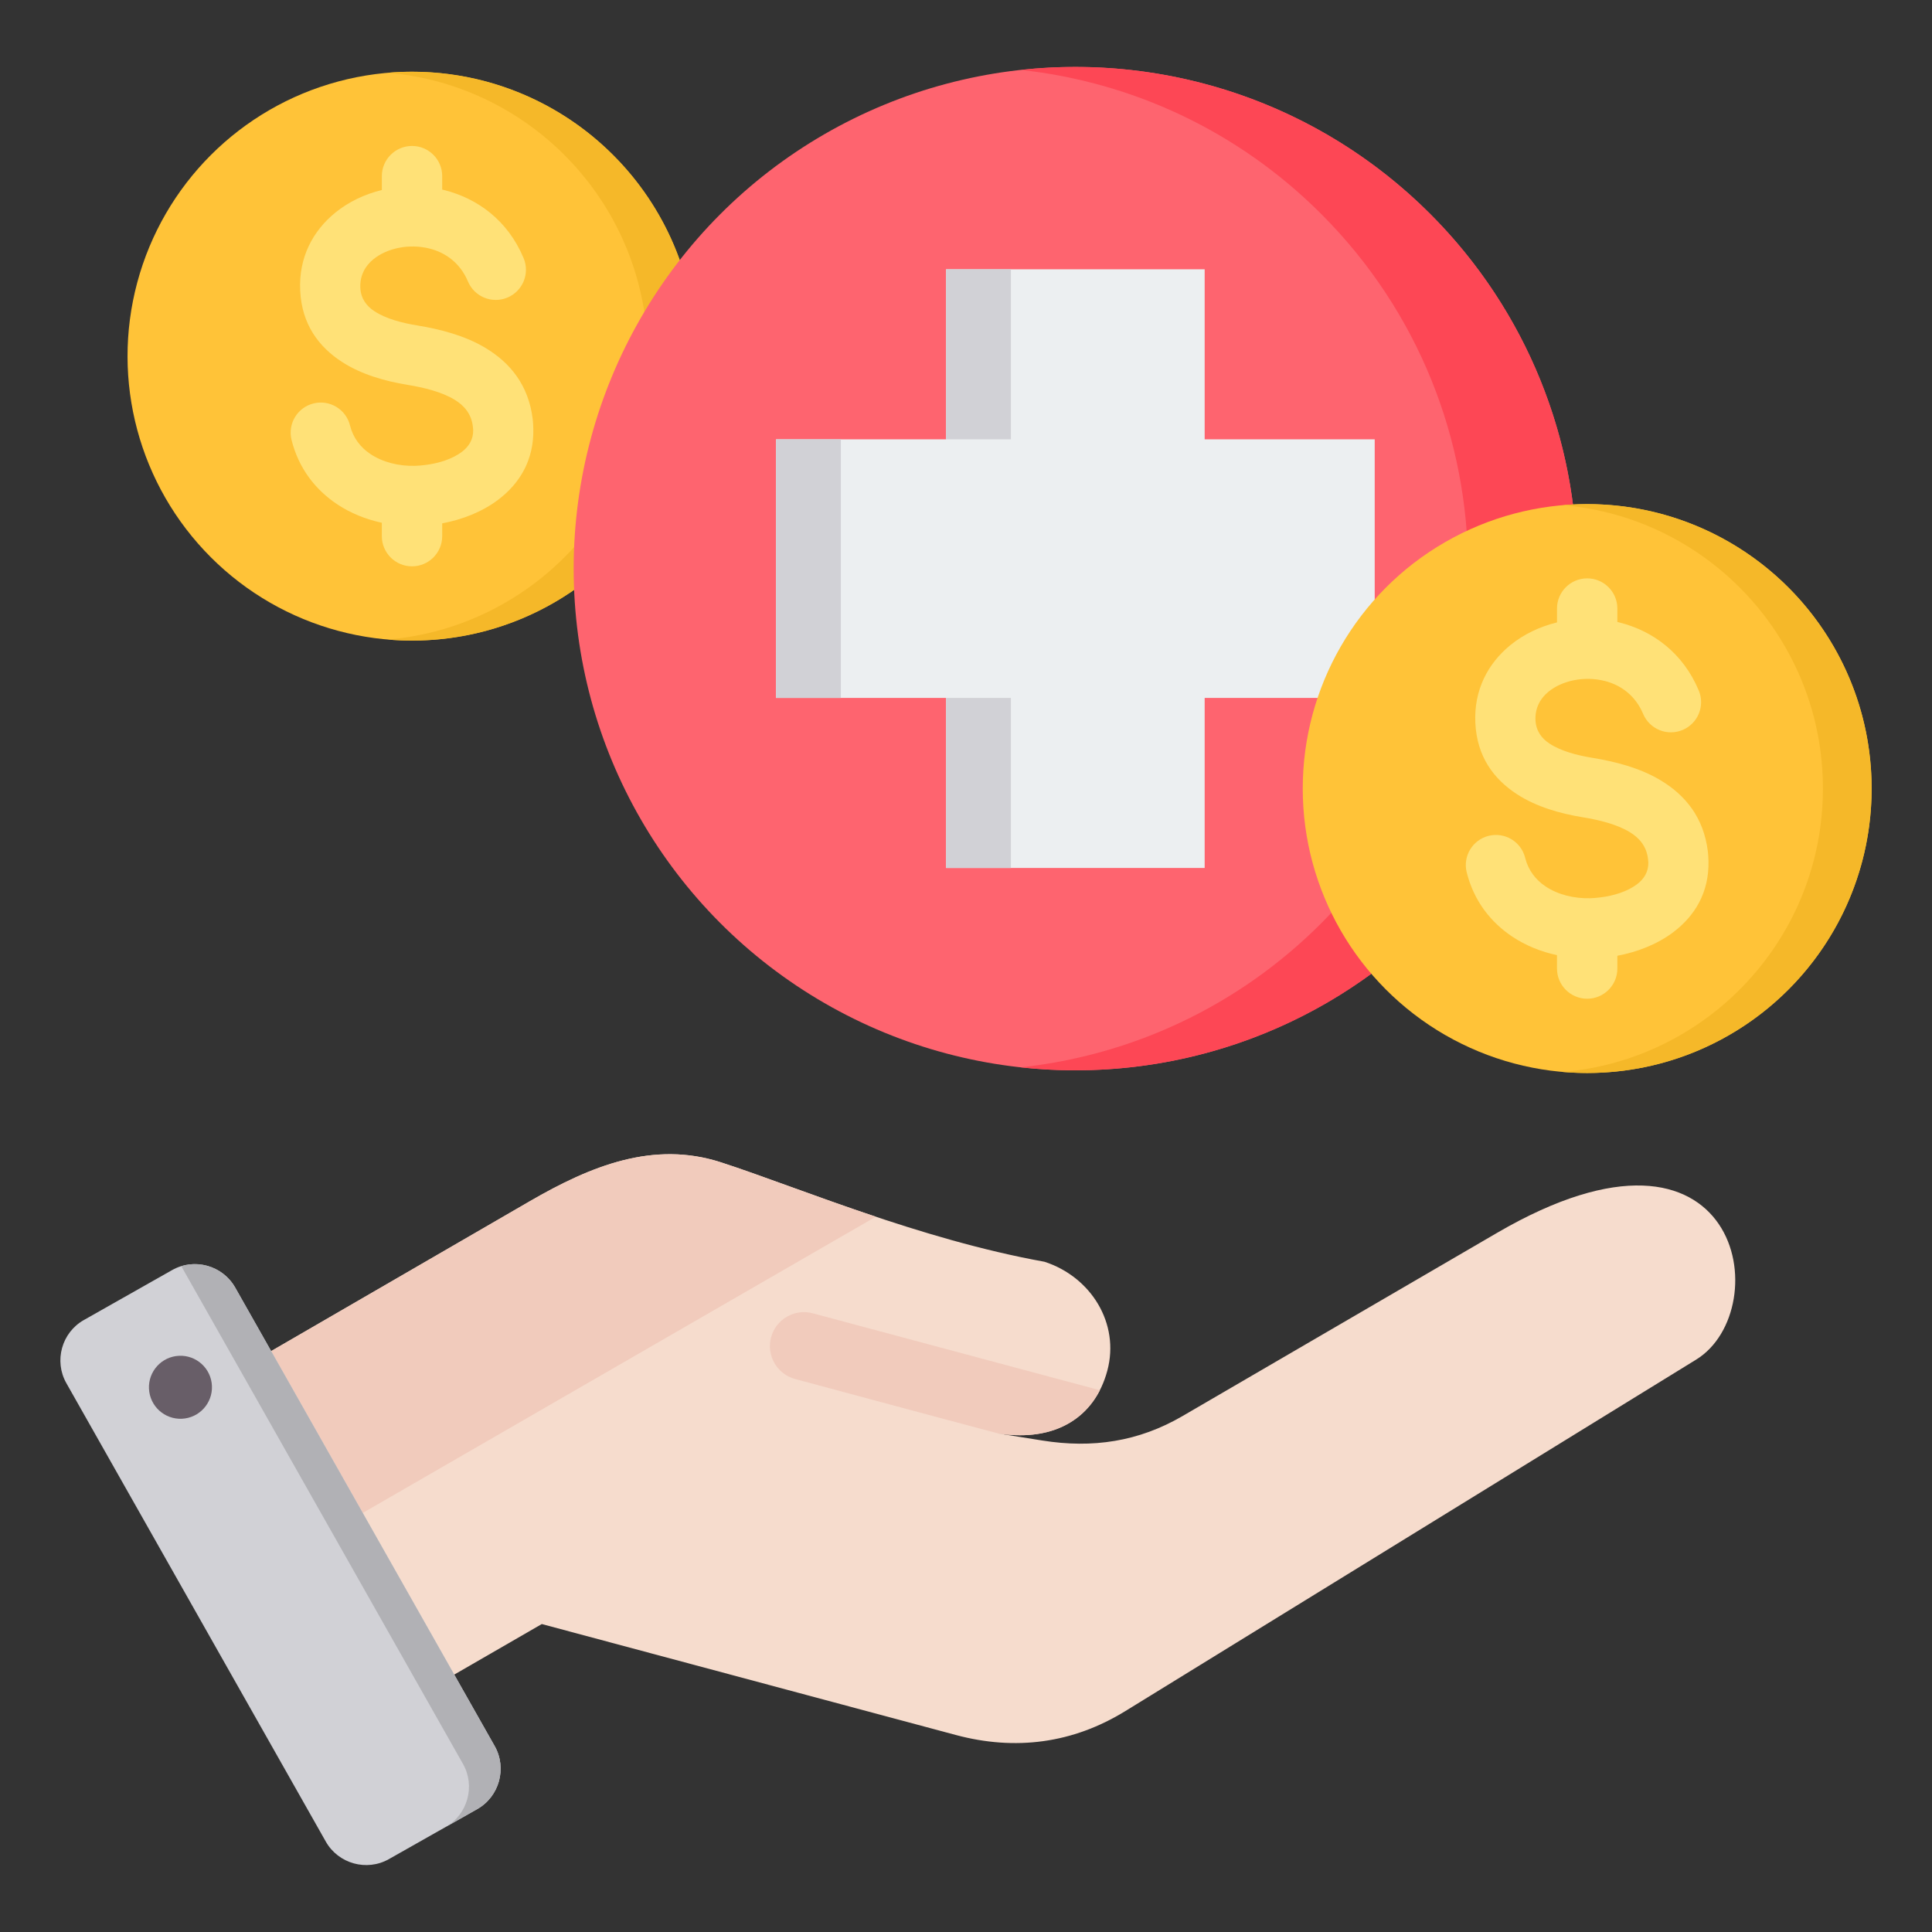 <svg id="Layer_1" enable-background="new 0 0 512 512" viewBox="0 0 512 512" xmlns="http://www.w3.org/2000/svg"><rect x="0" y="0" width="512" height="512" fill="#333333" stroke="none"/><g clip-rule="evenodd" fill-rule="evenodd"><g><path d="m53.688 368.58 86.701-50.231c16.271-9.427 32.817-16.112 50.702-10.31 19.94 6.466 52.502 20.352 85.708 26.341 12.326 3.996 20.009 16.338 16.656 28.852-3.353 12.516-13.929 18.969-28.852 16.661l11.608 1.858c13.302 2.128 25.518.307 37.16-6.473l83.358-48.552c64.796-37.738 74.314 20.319 52.77 33.583l-151.274 93.149c-13.913 8.565-29.137 10.564-44.92 6.334l-109.724-29.401-40.635 23.461c-7.812 4.51-17.864 1.818-22.375-5.995l-32.859-56.914c-4.505-7.806-1.822-17.844 5.976-22.363z" fill="#f6dccd"/><path d="m291.478 368.424c-4.633 9.055-14.181 13.433-26.874 11.469-17.973-4.753-35.926-9.626-53.885-14.438-4.81-1.289-7.665-6.233-6.376-11.043s6.233-7.665 11.043-6.376z" fill="#f1cbbc"/><path d="m53.688 368.58 86.701-50.231c16.271-9.427 32.817-16.112 50.702-10.31 10.668 3.459 24.95 9.042 41.009 14.404l-167.952 96.967-16.435-28.467c-4.506-7.805-1.824-17.844 5.975-22.363z" fill="#f1cbbc"/><path d="m62.333 341.222 68.761 121.495c3.325 5.875 1.238 13.401-4.636 16.726l-23.388 13.237c-5.875 3.325-13.401 1.239-16.726-4.636l-68.761-121.495c-3.325-5.875-1.238-13.401 4.636-16.726l23.388-13.237c5.875-3.324 13.401-1.238 16.726 4.636z" fill="#d1d1d6"/><path d="m98.497 424.697 12.17 21.504 12.035 21.265c3.318 5.862 1.247 13.37-4.6 16.705l8.355-4.729c5.875-3.325 7.961-10.852 4.636-16.726l-12.076-21.337-24.247-42.843-24.274-42.891-8.163-14.424c-2.88-5.089-8.914-7.334-14.295-5.683l14.134 24.973 24.247 42.843 12.075 21.337z" fill="#b1b1b5"/><path d="m46.615 359.378c-4.564.667-7.722 4.907-7.055 9.471.667 4.563 4.907 7.722 9.47 7.055s7.722-4.907 7.054-9.471c-.666-4.564-4.906-7.722-9.469-7.055z" fill="#685e68"/></g><g><ellipse cx="109.19" cy="94.386" fill="#ffc338" rx="75.38" ry="75.38" transform="matrix(.707 -.707 .707 .707 -34.76 104.854)"/><path d="m109.19 19.006c41.631 0 75.38 33.749 75.38 75.38s-33.749 75.38-75.38 75.38c-2.174 0-4.325-.098-6.453-.278 38.609-3.275 68.926-35.645 68.926-75.102s-30.317-71.827-68.926-75.102c2.127-.18 4.279-.278 6.453-.278z" fill="#f5b829"/><path d="m138.757 68.394c1.708 4.073-.208 8.76-4.281 10.469-4.073 1.708-8.76-.208-10.469-4.281-2.03-4.835-5.883-7.626-10.114-8.698-2.73-.692-5.581-.735-8.228-.202-2.554.514-4.898 1.548-6.723 3.032-2.206 1.793-3.606 4.374-3.451 7.567.139 2.864 1.647 4.837 3.751 6.21 3.031 1.979 7.261 3.086 11.298 3.749 6.032.99 12.627 2.649 18.172 5.997 6.478 3.911 11.365 9.799 12.465 18.857.083.684.135 1.514.158 2.481.198 8.327-3.592 14.526-9.289 18.849-4.262 3.234-9.565 5.281-14.856 6.274v3.387c0 4.418-3.582 8-8 8s-8-3.582-8-8v-3.546c-4.251-.912-8.298-2.545-11.834-4.9-5.787-3.854-10.221-9.543-12.098-17.07-1.053-4.28 1.564-8.604 5.844-9.656 4.28-1.053 8.604 1.563 9.656 5.844.826 3.312 2.81 5.839 5.41 7.57 3.285 2.188 7.516 3.231 11.819 3.128.704-.017 1.582-.088 2.628-.215 3.654-.443 7.276-1.584 9.806-3.504 1.822-1.382 3.036-3.297 2.977-5.787-.004-.156-.035-.482-.096-.981-.4-3.296-2.303-5.513-4.839-7.045-3.468-2.094-8.116-3.217-12.485-3.935-5.845-.959-12.2-2.714-17.424-6.124-6.151-4.016-10.57-9.961-11-18.835-.427-8.791 3.357-15.84 9.326-20.692 3.497-2.843 7.756-4.872 12.311-5.982v-3.67c0-4.418 3.582-8 8-8s8 3.582 8 8v3.556l.578.141c8.791 2.23 16.788 8.01 20.988 18.012z" fill="#ffe177"/></g><g><circle cx="284.982" cy="150.692" fill="#fe646f" r="132.955"/><path d="m378.996 56.679c51.922 51.922 51.922 136.104 0 188.026-29.64 29.64-69.791 42.35-108.454 38.15 29.065-3.157 57.29-15.868 79.572-38.15 51.922-51.922 51.922-136.104 0-188.026-22.282-22.282-50.507-34.993-79.572-38.15 38.662-4.201 78.814 8.51 108.454 38.15z" fill="#fd4755"/><path d="m250.716 71.364h68.533v45.061h45.062v68.533h-45.062v45.062h-68.533v-45.062h-45.061v-68.533h45.061z" fill="#eceff1"/><path d="m250.717 71.364h17.179v27.134 17.928h-17.179zm0 113.594v45.062h17.179v-45.062zm-27.883-68.533h-17.179v68.532h17.179z" fill="#d1d1d6"/></g><g><circle cx="420.62" cy="208.975" fill="#ffc338" r="75.38"/><path d="m420.62 133.595c41.631 0 75.38 33.748 75.38 75.38s-33.749 75.38-75.38 75.38c-2.174 0-4.325-.098-6.453-.278 38.609-3.275 68.926-35.645 68.926-75.102s-30.317-71.827-68.926-75.102c2.127-.18 4.279-.278 6.453-.278z" fill="#f5b829"/><path d="m450.187 182.983c1.708 4.073-.208 8.76-4.281 10.469-4.073 1.708-8.76-.208-10.469-4.281-2.03-4.835-5.883-7.625-10.114-8.698-2.73-.692-5.581-.735-8.228-.202-2.553.514-4.898 1.548-6.723 3.032-2.206 1.793-3.606 4.374-3.451 7.567.139 2.864 1.647 4.837 3.751 6.21 3.031 1.979 7.261 3.086 11.298 3.749 6.032.99 12.627 2.649 18.172 5.997 6.477 3.911 11.365 9.799 12.464 18.857.083.684.135 1.513.158 2.481.198 8.327-3.592 14.525-9.289 18.849-4.262 3.234-9.565 5.281-14.856 6.274v3.387c0 4.418-3.582 8-8 8s-8-3.582-8-8v-3.546c-4.251-.912-8.298-2.545-11.834-4.9-5.787-3.854-10.221-9.543-12.098-17.07-1.053-4.28 1.564-8.603 5.844-9.656s8.603 1.564 9.656 5.844c.826 3.313 2.811 5.839 5.41 7.57 3.285 2.188 7.516 3.231 11.819 3.128.704-.017 1.582-.088 2.627-.214 3.654-.443 7.276-1.584 9.806-3.504 1.822-1.382 3.036-3.297 2.977-5.787-.004-.156-.035-.482-.096-.981-.4-3.296-2.303-5.513-4.839-7.045-3.468-2.094-8.116-3.217-12.485-3.934-5.845-.96-12.2-2.714-17.423-6.124-6.151-4.016-10.57-9.961-11-18.835-.427-8.791 3.357-15.84 9.326-20.692 3.497-2.843 7.756-4.872 12.311-5.982v-3.67c0-4.418 3.582-8 8-8s8 3.582 8 8v3.556l.578.141c8.792 2.228 16.789 8.007 20.989 18.01z" fill="#ffe177"/></g></g></svg>